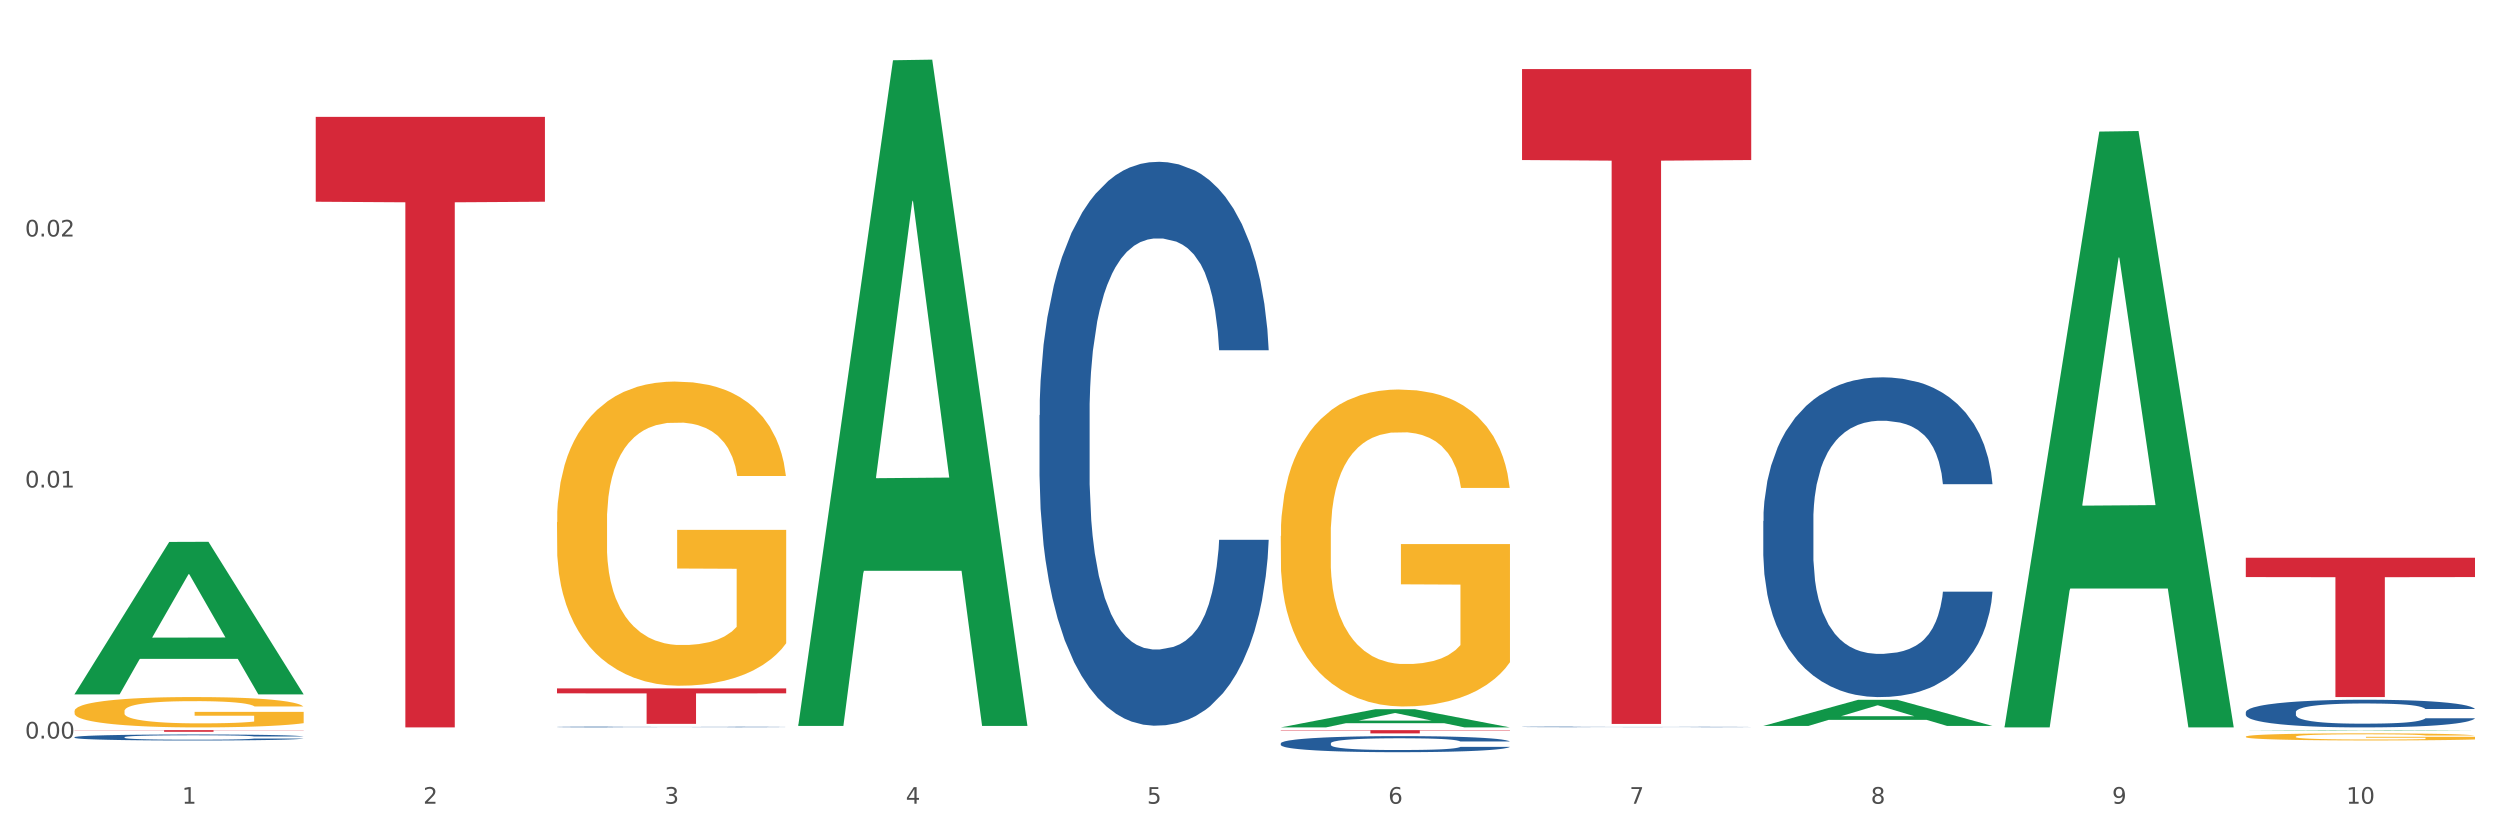 <?xml version="1.0" encoding="utf-8" standalone="no"?>
<!DOCTYPE svg PUBLIC "-//W3C//DTD SVG 1.1//EN"
  "http://www.w3.org/Graphics/SVG/1.1/DTD/svg11.dtd">
<svg xmlns:xlink="http://www.w3.org/1999/xlink" width="1080pt" height="360pt" viewBox="0 0 1080 360" xmlns="http://www.w3.org/2000/svg" version="1.1">
 <rect x="0" y="0" width="1080" height="360" fill="#333333" stroke="none"/>
 <defs>
  <style type="text/css">*{stroke-linejoin: round; stroke-linecap: butt}</style>
 </defs>
 <g id="figure_1">
  <g id="patch_1">
   <path d="M 0 360 
L 1080 360 
L 1080 0 
L 0 0 
z
" style="fill: #ffffff; stroke: #ffffff; stroke-linejoin: miter"/>
  </g>
  <g id="axes_1">
   <g id="matplotlib.axis_1">
    <g id="xtick_1">
     <g id="text_1">
      <!-- 1 -->
      <g style="fill: #4d4d4d" transform="translate(78.627 347.204) scale(0.096 -0.096)">
       <defs>
        <path id="DejaVuSans-31" d="M 794 531 
L 1825 531 
L 1825 4091 
L 703 3866 
L 703 4441 
L 1819 4666 
L 2450 4666 
L 2450 531 
L 3481 531 
L 3481 0 
L 794 0 
L 794 531 
z
" transform="scale(0.016)"/>
       </defs>
       <use xlink:href="#DejaVuSans-31"/>
      </g>
     </g>
    </g>
    <g id="xtick_2">
     <g id="text_2">
      <!-- 2 -->
      <g style="fill: #4d4d4d" transform="translate(182.851 347.204) scale(0.096 -0.096)">
       <defs>
        <path id="DejaVuSans-32" d="M 1228 531 
L 3431 531 
L 3431 0 
L 469 0 
L 469 531 
Q 828 903 1448 1529 
Q 2069 2156 2228 2338 
Q 2531 2678 2651 2914 
Q 2772 3150 2772 3378 
Q 2772 3750 2511 3984 
Q 2250 4219 1831 4219 
Q 1534 4219 1204 4116 
Q 875 4013 500 3803 
L 500 4441 
Q 881 4594 1212 4672 
Q 1544 4750 1819 4750 
Q 2544 4750 2975 4387 
Q 3406 4025 3406 3419 
Q 3406 3131 3298 2873 
Q 3191 2616 2906 2266 
Q 2828 2175 2409 1742 
Q 1991 1309 1228 531 
z
" transform="scale(0.016)"/>
       </defs>
       <use xlink:href="#DejaVuSans-32"/>
      </g>
     </g>
    </g>
    <g id="xtick_3">
     <g id="text_3">
      <!-- 3 -->
      <g style="fill: #4d4d4d" transform="translate(287.074 347.204) scale(0.096 -0.096)">
       <defs>
        <path id="DejaVuSans-33" d="M 2597 2516 
Q 3050 2419 3304 2112 
Q 3559 1806 3559 1356 
Q 3559 666 3084 287 
Q 2609 -91 1734 -91 
Q 1441 -91 1130 -33 
Q 819 25 488 141 
L 488 750 
Q 750 597 1062 519 
Q 1375 441 1716 441 
Q 2309 441 2620 675 
Q 2931 909 2931 1356 
Q 2931 1769 2642 2001 
Q 2353 2234 1838 2234 
L 1294 2234 
L 1294 2753 
L 1863 2753 
Q 2328 2753 2575 2939 
Q 2822 3125 2822 3475 
Q 2822 3834 2567 4026 
Q 2313 4219 1838 4219 
Q 1578 4219 1281 4162 
Q 984 4106 628 3988 
L 628 4550 
Q 988 4650 1302 4700 
Q 1616 4750 1894 4750 
Q 2613 4750 3031 4423 
Q 3450 4097 3450 3541 
Q 3450 3153 3228 2886 
Q 3006 2619 2597 2516 
z
" transform="scale(0.016)"/>
       </defs>
       <use xlink:href="#DejaVuSans-33"/>
      </g>
     </g>
    </g>
    <g id="xtick_4">
     <g id="text_4">
      <!-- 4 -->
      <g style="fill: #4d4d4d" transform="translate(391.298 347.204) scale(0.096 -0.096)">
       <defs>
        <path id="DejaVuSans-34" d="M 2419 4116 
L 825 1625 
L 2419 1625 
L 2419 4116 
z
M 2253 4666 
L 3047 4666 
L 3047 1625 
L 3713 1625 
L 3713 1100 
L 3047 1100 
L 3047 0 
L 2419 0 
L 2419 1100 
L 313 1100 
L 313 1709 
L 2253 4666 
z
" transform="scale(0.016)"/>
       </defs>
       <use xlink:href="#DejaVuSans-34"/>
      </g>
     </g>
    </g>
    <g id="xtick_5">
     <g id="text_5">
      <!-- 5 -->
      <g style="fill: #4d4d4d" transform="translate(495.522 347.204) scale(0.096 -0.096)">
       <defs>
        <path id="DejaVuSans-35" d="M 691 4666 
L 3169 4666 
L 3169 4134 
L 1269 4134 
L 1269 2991 
Q 1406 3038 1543 3061 
Q 1681 3084 1819 3084 
Q 2600 3084 3056 2656 
Q 3513 2228 3513 1497 
Q 3513 744 3044 326 
Q 2575 -91 1722 -91 
Q 1428 -91 1123 -41 
Q 819 9 494 109 
L 494 744 
Q 775 591 1075 516 
Q 1375 441 1709 441 
Q 2250 441 2565 725 
Q 2881 1009 2881 1497 
Q 2881 1984 2565 2268 
Q 2250 2553 1709 2553 
Q 1456 2553 1204 2497 
Q 953 2441 691 2322 
L 691 4666 
z
" transform="scale(0.016)"/>
       </defs>
       <use xlink:href="#DejaVuSans-35"/>
      </g>
     </g>
    </g>
    <g id="xtick_6">
     <g id="text_6">
      <!-- 6 -->
      <g style="fill: #4d4d4d" transform="translate(599.745 347.204) scale(0.096 -0.096)">
       <defs>
        <path id="DejaVuSans-36" d="M 2113 2584 
Q 1688 2584 1439 2293 
Q 1191 2003 1191 1497 
Q 1191 994 1439 701 
Q 1688 409 2113 409 
Q 2538 409 2786 701 
Q 3034 994 3034 1497 
Q 3034 2003 2786 2293 
Q 2538 2584 2113 2584 
z
M 3366 4563 
L 3366 3988 
Q 3128 4100 2886 4159 
Q 2644 4219 2406 4219 
Q 1781 4219 1451 3797 
Q 1122 3375 1075 2522 
Q 1259 2794 1537 2939 
Q 1816 3084 2150 3084 
Q 2853 3084 3261 2657 
Q 3669 2231 3669 1497 
Q 3669 778 3244 343 
Q 2819 -91 2113 -91 
Q 1303 -91 875 529 
Q 447 1150 447 2328 
Q 447 3434 972 4092 
Q 1497 4750 2381 4750 
Q 2619 4750 2861 4703 
Q 3103 4656 3366 4563 
z
" transform="scale(0.016)"/>
       </defs>
       <use xlink:href="#DejaVuSans-36"/>
      </g>
     </g>
    </g>
    <g id="xtick_7">
     <g id="text_7">
      <!-- 7 -->
      <g style="fill: #4d4d4d" transform="translate(703.969 347.204) scale(0.096 -0.096)">
       <defs>
        <path id="DejaVuSans-37" d="M 525 4666 
L 3525 4666 
L 3525 4397 
L 1831 0 
L 1172 0 
L 2766 4134 
L 525 4134 
L 525 4666 
z
" transform="scale(0.016)"/>
       </defs>
       <use xlink:href="#DejaVuSans-37"/>
      </g>
     </g>
    </g>
    <g id="xtick_8">
     <g id="text_8">
      <!-- 8 -->
      <g style="fill: #4d4d4d" transform="translate(808.193 347.204) scale(0.096 -0.096)">
       <defs>
        <path id="DejaVuSans-38" d="M 2034 2216 
Q 1584 2216 1326 1975 
Q 1069 1734 1069 1313 
Q 1069 891 1326 650 
Q 1584 409 2034 409 
Q 2484 409 2743 651 
Q 3003 894 3003 1313 
Q 3003 1734 2745 1975 
Q 2488 2216 2034 2216 
z
M 1403 2484 
Q 997 2584 770 2862 
Q 544 3141 544 3541 
Q 544 4100 942 4425 
Q 1341 4750 2034 4750 
Q 2731 4750 3128 4425 
Q 3525 4100 3525 3541 
Q 3525 3141 3298 2862 
Q 3072 2584 2669 2484 
Q 3125 2378 3379 2068 
Q 3634 1759 3634 1313 
Q 3634 634 3220 271 
Q 2806 -91 2034 -91 
Q 1263 -91 848 271 
Q 434 634 434 1313 
Q 434 1759 690 2068 
Q 947 2378 1403 2484 
z
M 1172 3481 
Q 1172 3119 1398 2916 
Q 1625 2713 2034 2713 
Q 2441 2713 2670 2916 
Q 2900 3119 2900 3481 
Q 2900 3844 2670 4047 
Q 2441 4250 2034 4250 
Q 1625 4250 1398 4047 
Q 1172 3844 1172 3481 
z
" transform="scale(0.016)"/>
       </defs>
       <use xlink:href="#DejaVuSans-38"/>
      </g>
     </g>
    </g>
    <g id="xtick_9">
     <g id="text_9">
      <!-- 9 -->
      <g style="fill: #4d4d4d" transform="translate(912.416 347.204) scale(0.096 -0.096)">
       <defs>
        <path id="DejaVuSans-39" d="M 703 97 
L 703 672 
Q 941 559 1184 500 
Q 1428 441 1663 441 
Q 2288 441 2617 861 
Q 2947 1281 2994 2138 
Q 2813 1869 2534 1725 
Q 2256 1581 1919 1581 
Q 1219 1581 811 2004 
Q 403 2428 403 3163 
Q 403 3881 828 4315 
Q 1253 4750 1959 4750 
Q 2769 4750 3195 4129 
Q 3622 3509 3622 2328 
Q 3622 1225 3098 567 
Q 2575 -91 1691 -91 
Q 1453 -91 1209 -44 
Q 966 3 703 97 
z
M 1959 2075 
Q 2384 2075 2632 2365 
Q 2881 2656 2881 3163 
Q 2881 3666 2632 3958 
Q 2384 4250 1959 4250 
Q 1534 4250 1286 3958 
Q 1038 3666 1038 3163 
Q 1038 2656 1286 2365 
Q 1534 2075 1959 2075 
z
" transform="scale(0.016)"/>
       </defs>
       <use xlink:href="#DejaVuSans-39"/>
      </g>
     </g>
    </g>
    <g id="xtick_10">
     <g id="text_10">
      <!-- 10 -->
      <g style="fill: #4d4d4d" transform="translate(1013.586 347.204) scale(0.096 -0.096)">
       <defs>
        <path id="DejaVuSans-30" d="M 2034 4250 
Q 1547 4250 1301 3770 
Q 1056 3291 1056 2328 
Q 1056 1369 1301 889 
Q 1547 409 2034 409 
Q 2525 409 2770 889 
Q 3016 1369 3016 2328 
Q 3016 3291 2770 3770 
Q 2525 4250 2034 4250 
z
M 2034 4750 
Q 2819 4750 3233 4129 
Q 3647 3509 3647 2328 
Q 3647 1150 3233 529 
Q 2819 -91 2034 -91 
Q 1250 -91 836 529 
Q 422 1150 422 2328 
Q 422 3509 836 4129 
Q 1250 4750 2034 4750 
z
" transform="scale(0.016)"/>
       </defs>
       <use xlink:href="#DejaVuSans-31"/>
       <use xlink:href="#DejaVuSans-30" transform="translate(63.623 0)"/>
      </g>
     </g>
    </g>
    <g id="xtick_11"/>
    <g id="xtick_12"/>
    <g id="xtick_13"/>
    <g id="xtick_14"/>
    <g id="xtick_15"/>
    <g id="xtick_16"/>
    <g id="xtick_17"/>
    <g id="xtick_18"/>
    <g id="xtick_19"/>
   </g>
   <g id="matplotlib.axis_2">
    <g id="ytick_1">
     <g id="text_11">
      <!-- 0.00 -->
      <g style="fill: #4d4d4d" transform="translate(10.8 319.051) scale(0.096 -0.096)">
       <defs>
        <path id="DejaVuSans-2e" d="M 684 794 
L 1344 794 
L 1344 0 
L 684 0 
L 684 794 
z
" transform="scale(0.016)"/>
       </defs>
       <use xlink:href="#DejaVuSans-30"/>
       <use xlink:href="#DejaVuSans-2e" transform="translate(63.623 0)"/>
       <use xlink:href="#DejaVuSans-30" transform="translate(95.41 0)"/>
       <use xlink:href="#DejaVuSans-30" transform="translate(159.033 0)"/>
      </g>
     </g>
    </g>
    <g id="ytick_2">
     <g id="text_12">
      <!-- 0.01 -->
      <g style="fill: #4d4d4d" transform="translate(10.8 210.611) scale(0.096 -0.096)">
       <use xlink:href="#DejaVuSans-30"/>
       <use xlink:href="#DejaVuSans-2e" transform="translate(63.623 0)"/>
       <use xlink:href="#DejaVuSans-30" transform="translate(95.41 0)"/>
       <use xlink:href="#DejaVuSans-31" transform="translate(159.033 0)"/>
      </g>
     </g>
    </g>
    <g id="ytick_3">
     <g id="text_13">
      <!-- 0.02 -->
      <g style="fill: #4d4d4d" transform="translate(10.8 102.171) scale(0.096 -0.096)">
       <use xlink:href="#DejaVuSans-30"/>
       <use xlink:href="#DejaVuSans-2e" transform="translate(63.623 0)"/>
       <use xlink:href="#DejaVuSans-30" transform="translate(95.41 0)"/>
       <use xlink:href="#DejaVuSans-32" transform="translate(159.033 0)"/>
      </g>
     </g>
    </g>
    <g id="ytick_4"/>
    <g id="ytick_5"/>
    <g id="ytick_6"/>
   </g>
   <g id="PolyCollection_1">
    <path d="M 32.175 299.846 
L 32.277 299.784 
L 73.107 234.113 
L 90.051 234.051 
L 131.187 299.97 
L 111.589 299.97 
L 102.709 284.62 
L 60.552 284.62 
L 60.246 284.867 
L 51.671 299.97 
L 32.175 299.97 
L 32.175 299.846 
L 65.86 275.459 
L 97.401 275.397 
L 81.783 248.101 
L 81.579 247.978 
L 81.375 248.163 
L 65.758 275.397 
L 65.86 275.459 
L 32.175 299.846 
z
" clip-path="url(#pe76c19f587)" style="fill: #109648"/>
    <path d="M 553.293 315.404 
L 652.306 315.404 
L 652.306 315.603 
L 613.358 315.604 
L 613.358 316.838 
L 592.006 316.838 
L 592.006 315.604 
L 553.293 315.603 
L 553.293 315.405 
L 553.293 315.404 
z
" clip-path="url(#pe76c19f587)" style="fill: #d62839"/>
    <path d="M 240.622 297.4 
L 339.635 297.4 
L 339.635 299.529 
L 300.687 299.544 
L 300.687 312.722 
L 279.336 312.722 
L 279.336 299.544 
L 240.622 299.529 
L 240.622 297.415 
L 240.622 297.4 
z
" clip-path="url(#pe76c19f587)" style="fill: #d62839"/>
    <path d="M 136.399 50.495 
L 235.411 50.495 
L 235.411 87.148 
L 196.463 87.396 
L 196.463 314.245 
L 175.112 314.245 
L 175.112 87.396 
L 136.399 87.148 
L 136.399 50.743 
L 136.399 50.495 
z
" clip-path="url(#pe76c19f587)" style="fill: #d62839"/>
    <path d="M 32.175 315.404 
L 131.187 315.404 
L 131.187 315.506 
L 92.239 315.506 
L 92.239 316.136 
L 70.888 316.136 
L 70.888 315.506 
L 32.175 315.506 
L 32.175 315.404 
L 32.175 315.404 
z
" clip-path="url(#pe76c19f587)" style="fill: #d62839"/>
    <path d="M 32.175 318.462 
L 32.292 318.46 
L 32.292 318.394 
L 32.643 318.303 
L 33.931 318.137 
L 35.569 318.012 
L 38.378 317.865 
L 39.899 317.803 
L 41.889 317.734 
L 45.985 317.622 
L 50.667 317.528 
L 53.944 317.475 
L 56.401 317.442 
L 61.902 317.383 
L 65.062 317.357 
L 68.339 317.335 
L 71.148 317.321 
L 75.829 317.305 
L 79.575 317.297 
L 83.905 317.295 
L 87.533 317.297 
L 92.331 317.307 
L 99.354 317.335 
L 102.045 317.352 
L 105.674 317.38 
L 109.419 317.418 
L 112.462 317.456 
L 115.973 317.511 
L 119.601 317.582 
L 123.112 317.672 
L 125.57 317.755 
L 127.559 317.843 
L 129.315 317.95 
L 130.602 318.066 
L 131.187 318.163 
L 109.77 318.163 
L 109.185 318.076 
L 108.014 317.981 
L 106.844 317.917 
L 105.557 317.865 
L 103.567 317.805 
L 101.811 317.767 
L 98.886 317.722 
L 96.194 317.694 
L 93.97 317.677 
L 91.278 317.663 
L 85.543 317.649 
L 81.447 317.649 
L 78.872 317.653 
L 75.712 317.665 
L 73.021 317.682 
L 69.861 317.71 
L 67.403 317.741 
L 64.945 317.781 
L 63.541 317.81 
L 61.434 317.862 
L 60.03 317.905 
L 58.157 317.978 
L 57.104 318.031 
L 55.231 318.166 
L 54.412 318.266 
L 54.061 318.334 
L 53.827 318.41 
L 53.827 318.78 
L 54.529 318.947 
L 55.114 319.018 
L 56.05 319.098 
L 57.806 319.203 
L 60.381 319.305 
L 63.072 319.378 
L 65.296 319.423 
L 67.403 319.457 
L 69.509 319.483 
L 72.084 319.507 
L 74.191 319.521 
L 77.351 319.535 
L 81.096 319.542 
L 84.022 319.542 
L 89.991 319.53 
L 92.683 319.518 
L 95.257 319.502 
L 98.066 319.476 
L 100.29 319.447 
L 101.577 319.426 
L 103.684 319.381 
L 105.322 319.333 
L 106.727 319.279 
L 107.663 319.231 
L 108.717 319.16 
L 109.536 319.079 
L 109.77 319.037 
L 131.187 319.037 
L 130.719 319.122 
L 129.9 319.205 
L 128.262 319.317 
L 126.974 319.381 
L 124.985 319.459 
L 122.878 319.525 
L 119.952 319.599 
L 117.26 319.654 
L 114.451 319.701 
L 111.408 319.744 
L 105.908 319.803 
L 103.918 319.82 
L 99.705 319.848 
L 96.428 319.865 
L 91.629 319.881 
L 86.714 319.891 
L 81.564 319.893 
L 77 319.889 
L 71.967 319.874 
L 68.807 319.86 
L 65.296 319.839 
L 61.2 319.805 
L 57.338 319.765 
L 53.71 319.718 
L 50.316 319.663 
L 47.156 319.601 
L 43.059 319.499 
L 40.016 319.4 
L 37.793 319.307 
L 36.271 319.229 
L 34.75 319.129 
L 33.931 319.06 
L 32.643 318.894 
L 32.175 318.74 
L 32.175 318.462 
z
" clip-path="url(#pe76c19f587)" style="fill: #255c99"/>
    <path d="M 240.622 314.044 
L 240.739 314.044 
L 240.739 314.034 
L 241.09 314.022 
L 242.378 313.998 
L 244.016 313.981 
L 246.825 313.96 
L 248.347 313.951 
L 250.336 313.942 
L 254.432 313.926 
L 259.114 313.913 
L 262.391 313.905 
L 264.849 313.901 
L 270.349 313.892 
L 273.509 313.889 
L 276.786 313.886 
L 279.595 313.884 
L 284.277 313.881 
L 288.022 313.88 
L 292.352 313.88 
L 295.98 313.88 
L 300.779 313.882 
L 307.801 313.886 
L 310.493 313.888 
L 314.121 313.892 
L 317.866 313.897 
L 320.909 313.903 
L 324.42 313.91 
L 328.048 313.92 
L 331.559 313.933 
L 334.017 313.945 
L 336.007 313.957 
L 337.762 313.972 
L 339.049 313.988 
L 339.635 314.002 
L 318.217 314.002 
L 317.632 313.99 
L 316.462 313.976 
L 315.291 313.967 
L 314.004 313.96 
L 312.014 313.952 
L 310.259 313.946 
L 307.333 313.94 
L 304.641 313.936 
L 302.417 313.934 
L 299.725 313.932 
L 293.991 313.93 
L 289.894 313.93 
L 287.32 313.93 
L 284.16 313.932 
L 281.468 313.934 
L 278.308 313.938 
L 275.85 313.943 
L 273.392 313.948 
L 271.988 313.952 
L 269.881 313.96 
L 268.477 313.966 
L 266.604 313.976 
L 265.551 313.983 
L 263.678 314.002 
L 262.859 314.016 
L 262.508 314.026 
L 262.274 314.037 
L 262.274 314.089 
L 262.976 314.112 
L 263.561 314.122 
L 264.498 314.134 
L 266.253 314.148 
L 268.828 314.163 
L 271.52 314.173 
L 273.743 314.179 
L 275.85 314.184 
L 277.957 314.188 
L 280.532 314.191 
L 282.638 314.193 
L 285.798 314.195 
L 289.543 314.196 
L 292.469 314.196 
L 298.438 314.194 
L 301.13 314.193 
L 303.705 314.19 
L 306.513 314.187 
L 308.737 314.183 
L 310.025 314.18 
L 312.131 314.173 
L 313.77 314.167 
L 315.174 314.159 
L 316.11 314.152 
L 317.164 314.142 
L 317.983 314.131 
L 318.217 314.125 
L 339.635 314.125 
L 339.167 314.137 
L 338.347 314.149 
L 336.709 314.164 
L 335.421 314.173 
L 333.432 314.184 
L 331.325 314.194 
L 328.399 314.204 
L 325.707 314.212 
L 322.899 314.218 
L 319.856 314.224 
L 314.355 314.233 
L 312.365 314.235 
L 308.152 314.239 
L 304.875 314.241 
L 300.077 314.244 
L 295.161 314.245 
L 290.011 314.245 
L 285.447 314.245 
L 280.414 314.243 
L 277.254 314.241 
L 273.743 314.238 
L 269.647 314.233 
L 265.785 314.227 
L 262.157 314.221 
L 258.763 314.213 
L 255.603 314.204 
L 251.507 314.19 
L 248.464 314.176 
L 246.24 314.163 
L 244.718 314.152 
L 243.197 314.138 
L 242.378 314.128 
L 241.09 314.105 
L 240.622 314.083 
L 240.622 314.044 
z
" clip-path="url(#pe76c19f587)" style="fill: #255c99"/>
    <path d="M 32.175 307.19 
L 32.292 307.178 
L 32.292 306.747 
L 32.526 306.375 
L 33.695 305.477 
L 35.448 304.734 
L 36.734 304.339 
L 38.02 304.015 
L 39.54 303.692 
L 41.41 303.357 
L 44.8 302.865 
L 46.904 302.614 
L 49.476 302.35 
L 54.152 301.967 
L 57.542 301.751 
L 61.049 301.572 
L 66.777 301.356 
L 70.517 301.26 
L 74.492 301.188 
L 79.285 301.141 
L 82.909 301.129 
L 90.858 301.164 
L 97.638 301.272 
L 100.911 301.356 
L 105.119 301.5 
L 107.34 301.596 
L 110.964 301.787 
L 114.705 302.039 
L 117.277 302.255 
L 121.134 302.662 
L 124.057 303.069 
L 126.745 303.572 
L 128.148 303.92 
L 129.2 304.243 
L 130.135 304.614 
L 131.071 305.201 
L 110.029 305.201 
L 109.211 304.782 
L 107.925 304.387 
L 106.054 304.003 
L 104.418 303.764 
L 101.612 303.464 
L 99.041 303.273 
L 96.352 303.129 
L 93.079 303.009 
L 90.507 302.949 
L 86.883 302.901 
L 79.752 302.913 
L 74.96 303.009 
L 71.686 303.129 
L 69.582 303.237 
L 67.712 303.357 
L 65.608 303.524 
L 63.153 303.776 
L 61.399 304.003 
L 59.646 304.291 
L 58.243 304.578 
L 56.957 304.914 
L 55.905 305.273 
L 55.087 305.645 
L 54.386 306.1 
L 53.801 306.854 
L 53.801 308.495 
L 54.035 308.867 
L 54.619 309.358 
L 55.321 309.729 
L 56.49 310.172 
L 57.542 310.472 
L 59.529 310.903 
L 61.75 311.263 
L 63.504 311.49 
L 65.257 311.682 
L 68.296 311.945 
L 71.686 312.161 
L 74.609 312.293 
L 78.583 312.412 
L 81.272 312.46 
L 83.61 312.484 
L 89.338 312.484 
L 93.429 312.448 
L 97.988 312.365 
L 101.495 312.257 
L 104.418 312.125 
L 107.691 311.909 
L 109.795 311.706 
L 109.795 309.202 
L 84.078 309.19 
L 84.078 307.525 
L 131.187 307.525 
L 131.187 312.412 
L 129.2 312.664 
L 126.979 312.892 
L 124.641 313.095 
L 121.134 313.347 
L 116.926 313.586 
L 113.185 313.754 
L 109.211 313.898 
L 104.535 314.03 
L 98.456 314.149 
L 94.715 314.197 
L 90.039 314.233 
L 84.545 314.245 
L 79.752 314.221 
L 75.076 314.161 
L 70.167 314.054 
L 65.374 313.898 
L 61.75 313.742 
L 58.126 313.55 
L 54.269 313.299 
L 51.229 313.059 
L 48.891 312.844 
L 46.32 312.568 
L 43.514 312.209 
L 41.41 311.885 
L 39.54 311.55 
L 37.552 311.119 
L 36.15 310.747 
L 34.747 310.28 
L 33.928 309.933 
L 32.993 309.394 
L 32.292 308.639 
L 32.175 307.19 
z
" clip-path="url(#pe76c19f587)" style="fill: #f7b32b"/>
    <path d="M 449.069 179.355 
L 449.187 179.132 
L 449.187 172.903 
L 449.538 164.449 
L 450.825 148.876 
L 452.464 137.085 
L 455.272 123.291 
L 456.794 117.507 
L 458.783 111.055 
L 462.88 100.599 
L 467.561 91.7 
L 470.838 86.805 
L 473.296 83.691 
L 478.797 78.129 
L 481.957 75.682 
L 485.234 73.679 
L 488.042 72.344 
L 492.724 70.787 
L 496.469 70.12 
L 500.799 69.897 
L 504.427 70.12 
L 509.226 71.01 
L 516.248 73.679 
L 518.94 75.237 
L 522.568 77.906 
L 526.313 81.466 
L 529.356 85.026 
L 532.867 90.142 
L 536.495 96.817 
L 540.006 105.271 
L 542.464 113.057 
L 544.454 121.289 
L 546.209 131.3 
L 547.497 142.202 
L 548.082 151.323 
L 526.664 151.323 
L 526.079 143.091 
L 524.909 134.192 
L 523.738 128.186 
L 522.451 123.291 
L 520.461 117.729 
L 518.706 114.17 
L 515.78 109.943 
L 513.088 107.273 
L 510.864 105.716 
L 508.173 104.381 
L 502.438 103.046 
L 498.342 103.046 
L 495.767 103.491 
L 492.607 104.603 
L 489.915 106.161 
L 486.755 108.83 
L 484.297 111.723 
L 481.84 115.505 
L 480.435 118.174 
L 478.328 123.069 
L 476.924 127.073 
L 475.051 133.97 
L 473.998 138.864 
L 472.126 151.545 
L 471.306 160.889 
L 470.955 167.341 
L 470.721 174.46 
L 470.721 209.166 
L 471.423 224.74 
L 472.009 231.414 
L 472.945 238.978 
L 474.7 248.767 
L 477.275 258.333 
L 479.967 265.23 
L 482.191 269.457 
L 484.297 272.572 
L 486.404 275.019 
L 488.979 277.244 
L 491.085 278.579 
L 494.245 279.913 
L 497.991 280.581 
L 500.916 280.581 
L 506.885 279.468 
L 509.577 278.356 
L 512.152 276.799 
L 514.961 274.352 
L 517.184 271.682 
L 518.472 269.68 
L 520.578 265.453 
L 522.217 261.003 
L 523.621 255.886 
L 524.558 251.437 
L 525.611 244.762 
L 526.43 237.198 
L 526.664 233.194 
L 548.082 233.194 
L 547.614 241.203 
L 546.795 248.989 
L 545.156 259.446 
L 543.869 265.453 
L 541.879 272.794 
L 539.772 279.023 
L 536.846 285.92 
L 534.155 291.037 
L 531.346 295.487 
L 528.303 299.491 
L 522.802 305.053 
L 520.813 306.61 
L 516.599 309.28 
L 513.322 310.837 
L 508.524 312.395 
L 503.608 313.285 
L 498.459 313.507 
L 493.894 313.062 
L 488.862 311.727 
L 485.702 310.392 
L 482.191 308.39 
L 478.094 305.275 
L 474.232 301.493 
L 470.604 297.044 
L 467.21 291.927 
L 464.05 286.143 
L 459.954 276.576 
L 456.911 267.232 
L 454.687 258.556 
L 453.166 251.214 
L 451.644 241.87 
L 450.825 235.418 
L 449.538 219.845 
L 449.069 205.384 
L 449.069 179.355 
z
" clip-path="url(#pe76c19f587)" style="fill: #255c99"/>
    <path d="M 657.517 314.012 
L 657.634 314.012 
L 657.634 314.005 
L 657.985 313.995 
L 659.272 313.977 
L 660.911 313.964 
L 663.72 313.948 
L 665.241 313.941 
L 667.231 313.934 
L 671.327 313.922 
L 676.008 313.912 
L 679.285 313.906 
L 681.743 313.903 
L 687.244 313.896 
L 690.404 313.893 
L 693.681 313.891 
L 696.49 313.89 
L 701.171 313.888 
L 704.916 313.887 
L 709.247 313.887 
L 712.875 313.887 
L 717.673 313.888 
L 724.695 313.891 
L 727.387 313.893 
L 731.015 313.896 
L 734.76 313.9 
L 737.803 313.904 
L 741.314 313.91 
L 744.943 313.918 
L 748.454 313.927 
L 750.911 313.936 
L 752.901 313.946 
L 754.657 313.957 
L 755.944 313.97 
L 756.529 313.98 
L 735.112 313.98 
L 734.526 313.971 
L 733.356 313.96 
L 732.186 313.954 
L 730.898 313.948 
L 728.909 313.942 
L 727.153 313.937 
L 724.227 313.933 
L 721.535 313.93 
L 719.312 313.928 
L 716.62 313.926 
L 710.885 313.925 
L 706.789 313.925 
L 704.214 313.925 
L 701.054 313.927 
L 698.362 313.928 
L 695.202 313.931 
L 692.745 313.935 
L 690.287 313.939 
L 688.882 313.942 
L 686.776 313.948 
L 685.371 313.952 
L 683.499 313.96 
L 682.445 313.966 
L 680.573 313.98 
L 679.754 313.991 
L 679.402 313.998 
L 679.168 314.007 
L 679.168 314.046 
L 679.871 314.064 
L 680.456 314.072 
L 681.392 314.08 
L 683.148 314.092 
L 685.722 314.103 
L 688.414 314.111 
L 690.638 314.115 
L 692.745 314.119 
L 694.851 314.122 
L 697.426 314.124 
L 699.533 314.126 
L 702.693 314.127 
L 706.438 314.128 
L 709.364 314.128 
L 715.332 314.127 
L 718.024 314.126 
L 720.599 314.124 
L 723.408 314.121 
L 725.632 314.118 
L 726.919 314.116 
L 729.026 314.111 
L 730.664 314.106 
L 732.069 314.1 
L 733.005 314.095 
L 734.058 314.087 
L 734.877 314.078 
L 735.112 314.074 
L 756.529 314.074 
L 756.061 314.083 
L 755.242 314.092 
L 753.603 314.104 
L 752.316 314.111 
L 750.326 314.119 
L 748.22 314.126 
L 745.294 314.134 
L 742.602 314.14 
L 739.793 314.145 
L 736.75 314.15 
L 731.249 314.156 
L 729.26 314.158 
L 725.046 314.161 
L 721.769 314.163 
L 716.971 314.165 
L 712.055 314.166 
L 706.906 314.166 
L 702.341 314.165 
L 697.309 314.164 
L 694.149 314.162 
L 690.638 314.16 
L 686.542 314.156 
L 682.679 314.152 
L 679.051 314.147 
L 675.657 314.141 
L 672.497 314.134 
L 668.401 314.124 
L 665.358 314.113 
L 663.134 314.103 
L 661.613 314.094 
L 660.091 314.084 
L 659.272 314.076 
L 657.985 314.059 
L 657.517 314.042 
L 657.517 314.012 
z
" clip-path="url(#pe76c19f587)" style="fill: #255c99"/>
    <path d="M 761.74 225.074 
L 761.857 224.948 
L 761.857 221.415 
L 762.208 216.621 
L 763.496 207.789 
L 765.134 201.102 
L 767.943 193.28 
L 769.465 190 
L 771.454 186.341 
L 775.551 180.411 
L 780.232 175.365 
L 783.509 172.589 
L 785.967 170.823 
L 791.467 167.669 
L 794.627 166.281 
L 797.904 165.145 
L 800.713 164.388 
L 805.395 163.505 
L 809.14 163.127 
L 813.47 163 
L 817.098 163.127 
L 821.897 163.631 
L 828.919 165.145 
L 831.611 166.028 
L 835.239 167.542 
L 838.984 169.561 
L 842.027 171.58 
L 845.538 174.481 
L 849.166 178.266 
L 852.677 183.061 
L 855.135 187.476 
L 857.125 192.145 
L 858.88 197.822 
L 860.168 204.004 
L 860.753 209.177 
L 839.335 209.177 
L 838.75 204.509 
L 837.58 199.462 
L 836.409 196.056 
L 835.122 193.28 
L 833.132 190.126 
L 831.377 188.107 
L 828.451 185.71 
L 825.759 184.196 
L 823.535 183.313 
L 820.843 182.556 
L 815.109 181.799 
L 811.012 181.799 
L 808.438 182.051 
L 805.278 182.682 
L 802.586 183.565 
L 799.426 185.079 
L 796.968 186.719 
L 794.51 188.864 
L 793.106 190.378 
L 790.999 193.154 
L 789.595 195.425 
L 787.722 199.336 
L 786.669 202.112 
L 784.796 209.303 
L 783.977 214.602 
L 783.626 218.261 
L 783.392 222.298 
L 783.392 241.98 
L 784.094 250.811 
L 784.679 254.596 
L 785.616 258.886 
L 787.371 264.437 
L 789.946 269.862 
L 792.638 273.773 
L 794.862 276.171 
L 796.968 277.937 
L 799.075 279.325 
L 801.65 280.586 
L 803.756 281.343 
L 806.916 282.1 
L 810.661 282.479 
L 813.587 282.479 
L 819.556 281.848 
L 822.248 281.217 
L 824.823 280.334 
L 827.632 278.946 
L 829.855 277.432 
L 831.143 276.297 
L 833.249 273.9 
L 834.888 271.376 
L 836.292 268.475 
L 837.229 265.951 
L 838.282 262.166 
L 839.101 257.877 
L 839.335 255.606 
L 860.753 255.606 
L 860.285 260.148 
L 859.465 264.563 
L 857.827 270.493 
L 856.539 273.9 
L 854.55 278.063 
L 852.443 281.596 
L 849.517 285.507 
L 846.825 288.409 
L 844.017 290.932 
L 840.974 293.203 
L 835.473 296.357 
L 833.483 297.24 
L 829.27 298.754 
L 825.993 299.637 
L 821.195 300.52 
L 816.279 301.025 
L 811.13 301.151 
L 806.565 300.899 
L 801.533 300.142 
L 798.373 299.385 
L 794.862 298.249 
L 790.765 296.483 
L 786.903 294.338 
L 783.275 291.815 
L 779.881 288.913 
L 776.721 285.633 
L 772.625 280.208 
L 769.582 274.909 
L 767.358 269.988 
L 765.837 265.825 
L 764.315 260.526 
L 763.496 256.867 
L 762.208 248.036 
L 761.74 239.835 
L 761.74 225.074 
z
" clip-path="url(#pe76c19f587)" style="fill: #255c99"/>
    <path d="M 970.188 307.655 
L 970.305 307.644 
L 970.305 307.338 
L 970.656 306.923 
L 971.943 306.158 
L 973.582 305.579 
L 976.39 304.901 
L 977.912 304.617 
L 979.902 304.3 
L 983.998 303.787 
L 988.679 303.349 
L 991.956 303.109 
L 994.414 302.956 
L 999.915 302.683 
L 1003.075 302.563 
L 1006.352 302.464 
L 1009.161 302.399 
L 1013.842 302.322 
L 1017.587 302.289 
L 1021.917 302.278 
L 1025.546 302.289 
L 1030.344 302.333 
L 1037.366 302.464 
L 1040.058 302.541 
L 1043.686 302.672 
L 1047.431 302.847 
L 1050.474 303.022 
L 1053.985 303.273 
L 1057.613 303.601 
L 1061.125 304.016 
L 1063.582 304.399 
L 1065.572 304.803 
L 1067.327 305.295 
L 1068.615 305.83 
L 1069.2 306.278 
L 1047.782 306.278 
L 1047.197 305.874 
L 1046.027 305.437 
L 1044.857 305.142 
L 1043.569 304.901 
L 1041.58 304.628 
L 1039.824 304.453 
L 1036.898 304.246 
L 1034.206 304.114 
L 1031.983 304.038 
L 1029.291 303.972 
L 1023.556 303.907 
L 1019.46 303.907 
L 1016.885 303.929 
L 1013.725 303.983 
L 1011.033 304.06 
L 1007.873 304.191 
L 1005.415 304.333 
L 1002.958 304.519 
L 1001.553 304.65 
L 999.447 304.89 
L 998.042 305.087 
L 996.17 305.426 
L 995.116 305.666 
L 993.244 306.289 
L 992.424 306.748 
L 992.073 307.065 
L 991.839 307.415 
L 991.839 309.12 
L 992.541 309.885 
L 993.127 310.213 
L 994.063 310.584 
L 995.818 311.065 
L 998.393 311.535 
L 1001.085 311.874 
L 1003.309 312.081 
L 1005.415 312.234 
L 1007.522 312.355 
L 1010.097 312.464 
L 1012.203 312.529 
L 1015.363 312.595 
L 1019.109 312.628 
L 1022.035 312.628 
L 1028.003 312.573 
L 1030.695 312.519 
L 1033.27 312.442 
L 1036.079 312.322 
L 1038.303 312.191 
L 1039.59 312.092 
L 1041.697 311.885 
L 1043.335 311.666 
L 1044.739 311.415 
L 1045.676 311.196 
L 1046.729 310.868 
L 1047.548 310.497 
L 1047.782 310.3 
L 1069.2 310.3 
L 1068.732 310.693 
L 1067.913 311.076 
L 1066.274 311.59 
L 1064.987 311.885 
L 1062.997 312.245 
L 1060.89 312.551 
L 1057.965 312.89 
L 1055.273 313.141 
L 1052.464 313.36 
L 1049.421 313.557 
L 1043.92 313.83 
L 1041.931 313.906 
L 1037.717 314.038 
L 1034.44 314.114 
L 1029.642 314.191 
L 1024.726 314.234 
L 1019.577 314.245 
L 1015.012 314.223 
L 1009.98 314.158 
L 1006.82 314.092 
L 1003.309 313.994 
L 999.212 313.841 
L 995.35 313.655 
L 991.722 313.437 
L 988.328 313.185 
L 985.168 312.901 
L 981.072 312.431 
L 978.029 311.972 
L 975.805 311.546 
L 974.284 311.185 
L 972.762 310.726 
L 971.943 310.409 
L 970.656 309.644 
L 970.188 308.934 
L 970.188 307.655 
z
" clip-path="url(#pe76c19f587)" style="fill: #255c99"/>
    <path d="M 970.188 318.222 
L 970.304 318.219 
L 970.304 318.118 
L 970.538 318.031 
L 971.707 317.821 
L 973.461 317.646 
L 974.747 317.554 
L 976.032 317.478 
L 977.552 317.402 
L 979.422 317.324 
L 982.813 317.208 
L 984.917 317.149 
L 987.488 317.088 
L 992.164 316.998 
L 995.554 316.947 
L 999.061 316.905 
L 1004.789 316.855 
L 1008.53 316.832 
L 1012.505 316.815 
L 1017.297 316.804 
L 1020.921 316.801 
L 1028.87 316.81 
L 1035.65 316.835 
L 1038.923 316.855 
L 1043.132 316.888 
L 1045.353 316.911 
L 1048.977 316.956 
L 1052.717 317.015 
L 1055.289 317.065 
L 1059.147 317.161 
L 1062.069 317.256 
L 1064.758 317.374 
L 1066.161 317.455 
L 1067.213 317.531 
L 1068.148 317.618 
L 1069.083 317.756 
L 1048.041 317.756 
L 1047.223 317.658 
L 1045.937 317.565 
L 1044.067 317.475 
L 1042.43 317.419 
L 1039.625 317.349 
L 1037.053 317.304 
L 1034.364 317.27 
L 1031.091 317.242 
L 1028.52 317.228 
L 1024.896 317.217 
L 1017.765 317.22 
L 1012.972 317.242 
L 1009.699 317.27 
L 1007.595 317.295 
L 1005.724 317.324 
L 1003.62 317.363 
L 1001.165 317.422 
L 999.412 317.475 
L 997.659 317.543 
L 996.256 317.61 
L 994.97 317.689 
L 993.918 317.773 
L 993.1 317.86 
L 992.398 317.967 
L 991.814 318.143 
L 991.814 318.528 
L 992.047 318.615 
L 992.632 318.73 
L 993.333 318.817 
L 994.502 318.921 
L 995.554 318.991 
L 997.542 319.092 
L 999.763 319.177 
L 1001.516 319.23 
L 1003.27 319.275 
L 1006.309 319.337 
L 1009.699 319.387 
L 1012.621 319.418 
L 1016.596 319.446 
L 1019.285 319.458 
L 1021.623 319.463 
L 1027.351 319.463 
L 1031.442 319.455 
L 1036.001 319.435 
L 1039.508 319.41 
L 1042.43 319.379 
L 1045.704 319.328 
L 1047.808 319.281 
L 1047.808 318.694 
L 1022.09 318.691 
L 1022.09 318.301 
L 1069.2 318.301 
L 1069.2 319.446 
L 1067.213 319.505 
L 1064.992 319.559 
L 1062.654 319.606 
L 1059.147 319.665 
L 1054.938 319.721 
L 1051.198 319.761 
L 1047.223 319.794 
L 1042.547 319.825 
L 1036.469 319.853 
L 1032.728 319.865 
L 1028.052 319.873 
L 1022.558 319.876 
L 1017.765 319.87 
L 1013.089 319.856 
L 1008.179 319.831 
L 1003.387 319.794 
L 999.763 319.758 
L 996.139 319.713 
L 992.281 319.654 
L 989.242 319.598 
L 986.904 319.547 
L 984.332 319.483 
L 981.527 319.399 
L 979.422 319.323 
L 977.552 319.244 
L 975.565 319.143 
L 974.162 319.056 
L 972.759 318.946 
L 971.941 318.865 
L 971.006 318.739 
L 970.304 318.562 
L 970.188 318.222 
z
" clip-path="url(#pe76c19f587)" style="fill: #f7b32b"/>
    <path d="M 553.293 231.541 
L 553.41 231.416 
L 553.41 226.914 
L 553.644 223.037 
L 554.813 213.657 
L 556.566 205.904 
L 557.852 201.776 
L 559.138 198.4 
L 560.658 195.023 
L 562.528 191.521 
L 565.918 186.394 
L 568.022 183.767 
L 570.594 181.016 
L 575.27 177.014 
L 578.66 174.763 
L 582.167 172.887 
L 587.895 170.636 
L 591.636 169.635 
L 595.61 168.885 
L 600.403 168.385 
L 604.027 168.26 
L 611.976 168.635 
L 618.756 169.76 
L 622.029 170.636 
L 626.237 172.137 
L 628.458 173.137 
L 632.082 175.138 
L 635.823 177.764 
L 638.395 180.016 
L 642.252 184.268 
L 645.175 188.52 
L 647.863 193.772 
L 649.266 197.399 
L 650.318 200.776 
L 651.253 204.653 
L 652.189 210.781 
L 631.147 210.781 
L 630.329 206.404 
L 629.043 202.277 
L 627.173 198.275 
L 625.536 195.773 
L 622.73 192.647 
L 620.159 190.646 
L 617.47 189.145 
L 614.197 187.895 
L 611.625 187.269 
L 608.001 186.769 
L 600.87 186.894 
L 596.078 187.895 
L 592.805 189.145 
L 590.7 190.271 
L 588.83 191.521 
L 586.726 193.272 
L 584.271 195.899 
L 582.518 198.275 
L 580.764 201.276 
L 579.361 204.278 
L 578.075 207.78 
L 577.023 211.531 
L 576.205 215.408 
L 575.504 220.161 
L 574.919 228.04 
L 574.919 245.173 
L 575.153 249.05 
L 575.737 254.178 
L 576.439 258.055 
L 577.608 262.682 
L 578.66 265.809 
L 580.647 270.311 
L 582.868 274.063 
L 584.622 276.439 
L 586.375 278.44 
L 589.415 281.191 
L 592.805 283.442 
L 595.727 284.818 
L 599.702 286.069 
L 602.39 286.569 
L 604.728 286.819 
L 610.456 286.819 
L 614.548 286.444 
L 619.107 285.568 
L 622.613 284.443 
L 625.536 283.067 
L 628.809 280.816 
L 630.913 278.69 
L 630.913 252.552 
L 605.196 252.427 
L 605.196 235.043 
L 652.306 235.043 
L 652.306 286.069 
L 650.318 288.695 
L 648.097 291.071 
L 645.759 293.197 
L 642.252 295.824 
L 638.044 298.325 
L 634.303 300.076 
L 630.329 301.576 
L 625.653 302.952 
L 619.574 304.203 
L 615.833 304.703 
L 611.158 305.078 
L 605.663 305.203 
L 600.87 304.953 
L 596.195 304.328 
L 591.285 303.202 
L 586.492 301.576 
L 582.868 299.951 
L 579.244 297.95 
L 575.387 295.323 
L 572.347 292.822 
L 570.009 290.571 
L 567.438 287.695 
L 564.632 283.943 
L 562.528 280.566 
L 560.658 277.064 
L 558.67 272.562 
L 557.268 268.685 
L 555.865 263.808 
L 555.047 260.181 
L 554.111 254.553 
L 553.41 246.674 
L 553.293 231.541 
z
" clip-path="url(#pe76c19f587)" style="fill: #f7b32b"/>
    <path d="M 240.622 225.555 
L 240.739 225.435 
L 240.739 221.115 
L 240.973 217.395 
L 242.142 208.394 
L 243.895 200.953 
L 245.181 196.993 
L 246.467 193.753 
L 247.987 190.512 
L 249.857 187.152 
L 253.247 182.232 
L 255.351 179.711 
L 257.923 177.071 
L 262.599 173.231 
L 265.989 171.071 
L 269.496 169.27 
L 275.224 167.11 
L 278.965 166.15 
L 282.939 165.43 
L 287.732 164.95 
L 291.356 164.83 
L 299.305 165.19 
L 306.085 166.27 
L 309.358 167.11 
L 313.566 168.55 
L 315.788 169.511 
L 319.411 171.431 
L 323.152 173.951 
L 325.724 176.111 
L 329.581 180.191 
L 332.504 184.272 
L 335.193 189.312 
L 336.595 192.793 
L 337.647 196.033 
L 338.583 199.753 
L 339.518 205.634 
L 318.476 205.634 
L 317.658 201.433 
L 316.372 197.473 
L 314.502 193.633 
L 312.865 191.232 
L 310.06 188.232 
L 307.488 186.312 
L 304.799 184.872 
L 301.526 183.672 
L 298.954 183.072 
L 295.33 182.592 
L 288.2 182.712 
L 283.407 183.672 
L 280.134 184.872 
L 278.03 185.952 
L 276.159 187.152 
L 274.055 188.832 
L 271.6 191.352 
L 269.847 193.633 
L 268.093 196.513 
L 266.69 199.393 
L 265.405 202.753 
L 264.352 206.354 
L 263.534 210.074 
L 262.833 214.634 
L 262.248 222.195 
L 262.248 238.637 
L 262.482 242.357 
L 263.067 247.277 
L 263.768 250.998 
L 264.937 255.438 
L 265.989 258.438 
L 267.976 262.759 
L 270.197 266.359 
L 271.951 268.639 
L 273.704 270.559 
L 276.744 273.2 
L 280.134 275.36 
L 283.056 276.68 
L 287.031 277.88 
L 289.719 278.36 
L 292.057 278.6 
L 297.785 278.6 
L 301.877 278.24 
L 306.436 277.4 
L 309.943 276.32 
L 312.865 275 
L 316.138 272.84 
L 318.242 270.799 
L 318.242 245.717 
L 292.525 245.597 
L 292.525 228.916 
L 339.635 228.916 
L 339.635 277.88 
L 337.647 280.4 
L 335.426 282.68 
L 333.088 284.721 
L 329.581 287.241 
L 325.373 289.641 
L 321.632 291.321 
L 317.658 292.761 
L 312.982 294.081 
L 306.903 295.281 
L 303.163 295.762 
L 298.487 296.122 
L 292.992 296.242 
L 288.2 296.002 
L 283.524 295.402 
L 278.614 294.321 
L 273.821 292.761 
L 270.197 291.201 
L 266.574 289.281 
L 262.716 286.761 
L 259.677 284.361 
L 257.339 282.2 
L 254.767 279.44 
L 251.961 275.84 
L 249.857 272.6 
L 247.987 269.239 
L 246 264.919 
L 244.597 261.199 
L 243.194 256.518 
L 242.376 253.038 
L 241.441 247.637 
L 240.739 240.077 
L 240.622 225.555 
z
" clip-path="url(#pe76c19f587)" style="fill: #f7b32b"/>
    <path d="M 553.293 321.121 
L 553.41 321.114 
L 553.41 320.937 
L 553.761 320.695 
L 555.049 320.251 
L 556.687 319.914 
L 559.496 319.521 
L 561.017 319.355 
L 563.007 319.171 
L 567.103 318.873 
L 571.785 318.619 
L 575.062 318.479 
L 577.52 318.39 
L 583.02 318.232 
L 586.18 318.162 
L 589.457 318.105 
L 592.266 318.067 
L 596.948 318.022 
L 600.693 318.003 
L 605.023 317.997 
L 608.651 318.003 
L 613.45 318.028 
L 620.472 318.105 
L 623.164 318.149 
L 626.792 318.225 
L 630.537 318.327 
L 633.58 318.428 
L 637.091 318.574 
L 640.719 318.765 
L 644.23 319.006 
L 646.688 319.228 
L 648.677 319.463 
L 650.433 319.749 
L 651.72 320.06 
L 652.306 320.321 
L 630.888 320.321 
L 630.303 320.086 
L 629.132 319.832 
L 627.962 319.66 
L 626.675 319.521 
L 624.685 319.362 
L 622.929 319.26 
L 620.004 319.14 
L 617.312 319.063 
L 615.088 319.019 
L 612.396 318.981 
L 606.661 318.943 
L 602.565 318.943 
L 599.99 318.955 
L 596.83 318.987 
L 594.139 319.032 
L 590.979 319.108 
L 588.521 319.19 
L 586.063 319.298 
L 584.659 319.375 
L 582.552 319.514 
L 581.148 319.629 
L 579.275 319.825 
L 578.222 319.965 
L 576.349 320.327 
L 575.53 320.594 
L 575.179 320.778 
L 574.945 320.981 
L 574.945 321.972 
L 575.647 322.416 
L 576.232 322.606 
L 577.168 322.822 
L 578.924 323.102 
L 581.499 323.375 
L 584.191 323.572 
L 586.414 323.692 
L 588.521 323.781 
L 590.628 323.851 
L 593.202 323.915 
L 595.309 323.953 
L 598.469 323.991 
L 602.214 324.01 
L 605.14 324.01 
L 611.109 323.978 
L 613.801 323.946 
L 616.375 323.902 
L 619.184 323.832 
L 621.408 323.756 
L 622.695 323.699 
L 624.802 323.578 
L 626.441 323.451 
L 627.845 323.305 
L 628.781 323.178 
L 629.835 322.987 
L 630.654 322.772 
L 630.888 322.657 
L 652.306 322.657 
L 651.837 322.886 
L 651.018 323.108 
L 649.38 323.407 
L 648.092 323.578 
L 646.103 323.788 
L 643.996 323.965 
L 641.07 324.162 
L 638.378 324.308 
L 635.569 324.435 
L 632.526 324.549 
L 627.026 324.708 
L 625.036 324.753 
L 620.823 324.829 
L 617.546 324.873 
L 612.747 324.918 
L 607.832 324.943 
L 602.682 324.95 
L 598.118 324.937 
L 593.085 324.899 
L 589.925 324.861 
L 586.414 324.803 
L 582.318 324.715 
L 578.456 324.607 
L 574.828 324.48 
L 571.434 324.334 
L 568.274 324.168 
L 564.177 323.895 
L 561.135 323.629 
L 558.911 323.381 
L 557.389 323.172 
L 555.868 322.905 
L 555.049 322.721 
L 553.761 322.276 
L 553.293 321.864 
L 553.293 321.121 
z
" clip-path="url(#pe76c19f587)" style="fill: #255c99"/>
    <path d="M 970.188 240.93 
L 1069.2 240.93 
L 1069.2 249.295 
L 1030.252 249.351 
L 1030.252 301.12 
L 1008.901 301.12 
L 1008.901 249.351 
L 970.188 249.295 
L 970.188 240.987 
L 970.188 240.93 
z
" clip-path="url(#pe76c19f587)" style="fill: #d62839"/>
    <path d="M 657.517 29.824 
L 756.529 29.824 
L 756.529 69.138 
L 717.581 69.404 
L 717.581 312.728 
L 696.23 312.728 
L 696.23 69.404 
L 657.517 69.138 
L 657.517 30.089 
L 657.517 29.824 
z
" clip-path="url(#pe76c19f587)" style="fill: #d62839"/>
    <path d="M 553.293 314.23 
L 553.395 314.223 
L 594.225 306.369 
L 611.169 306.362 
L 652.306 314.245 
L 632.707 314.245 
L 623.827 312.409 
L 581.67 312.409 
L 581.364 312.439 
L 572.789 314.245 
L 553.293 314.245 
L 553.293 314.23 
L 586.978 311.314 
L 618.519 311.307 
L 602.901 308.042 
L 602.697 308.027 
L 602.493 308.05 
L 586.876 311.307 
L 586.978 311.314 
L 553.293 314.23 
z
" clip-path="url(#pe76c19f587)" style="fill: #109648"/>
    <path d="M 970.188 315.642 
L 970.29 315.642 
L 1011.12 315.404 
L 1028.064 315.404 
L 1069.2 315.643 
L 1049.602 315.643 
L 1040.721 315.587 
L 998.564 315.587 
L 998.258 315.588 
L 989.684 315.643 
L 970.188 315.643 
L 970.188 315.642 
L 1003.872 315.554 
L 1035.413 315.554 
L 1019.796 315.455 
L 1019.592 315.454 
L 1019.388 315.455 
L 1003.77 315.554 
L 1003.872 315.554 
L 970.188 315.642 
z
" clip-path="url(#pe76c19f587)" style="fill: #109648"/>
    <path d="M 344.846 313.069 
L 344.948 312.799 
L 385.778 26.03 
L 402.722 25.759 
L 443.858 313.609 
L 424.26 313.609 
L 415.379 246.58 
L 373.223 246.58 
L 372.916 247.661 
L 364.342 313.609 
L 344.846 313.609 
L 344.846 313.069 
L 378.53 206.578 
L 410.072 206.308 
L 394.454 87.113 
L 394.25 86.573 
L 394.046 87.384 
L 378.428 206.308 
L 378.53 206.578 
L 344.846 313.069 
z
" clip-path="url(#pe76c19f587)" style="fill: #109648"/>
    <path d="M 761.74 313.587 
L 761.842 313.577 
L 802.672 302.32 
L 819.617 302.31 
L 860.753 313.608 
L 841.154 313.608 
L 832.274 310.977 
L 790.117 310.977 
L 789.811 311.02 
L 781.237 313.608 
L 761.74 313.608 
L 761.74 313.587 
L 795.425 309.407 
L 826.966 309.397 
L 811.349 304.718 
L 811.144 304.697 
L 810.94 304.729 
L 795.323 309.397 
L 795.425 309.407 
L 761.74 313.587 
z
" clip-path="url(#pe76c19f587)" style="fill: #109648"/>
    <path d="M 865.964 313.761 
L 866.066 313.519 
L 906.896 56.84 
L 923.84 56.598 
L 964.976 314.245 
L 945.378 314.245 
L 936.498 254.249 
L 894.341 254.249 
L 894.034 255.216 
L 885.46 314.245 
L 865.964 314.245 
L 865.964 313.761 
L 899.649 218.444 
L 931.19 218.202 
L 915.572 111.515 
L 915.368 111.031 
L 915.164 111.757 
L 899.547 218.202 
L 899.649 218.444 
L 865.964 313.761 
z
" clip-path="url(#pe76c19f587)" style="fill: #109648"/>
   </g>
  </g>
 </g>
 <defs>
  <clipPath id="pe76c19f587">
   <rect x="32.175" y="10.8" width="1037.025" height="329.109"/>
  </clipPath>
 </defs>
</svg>
